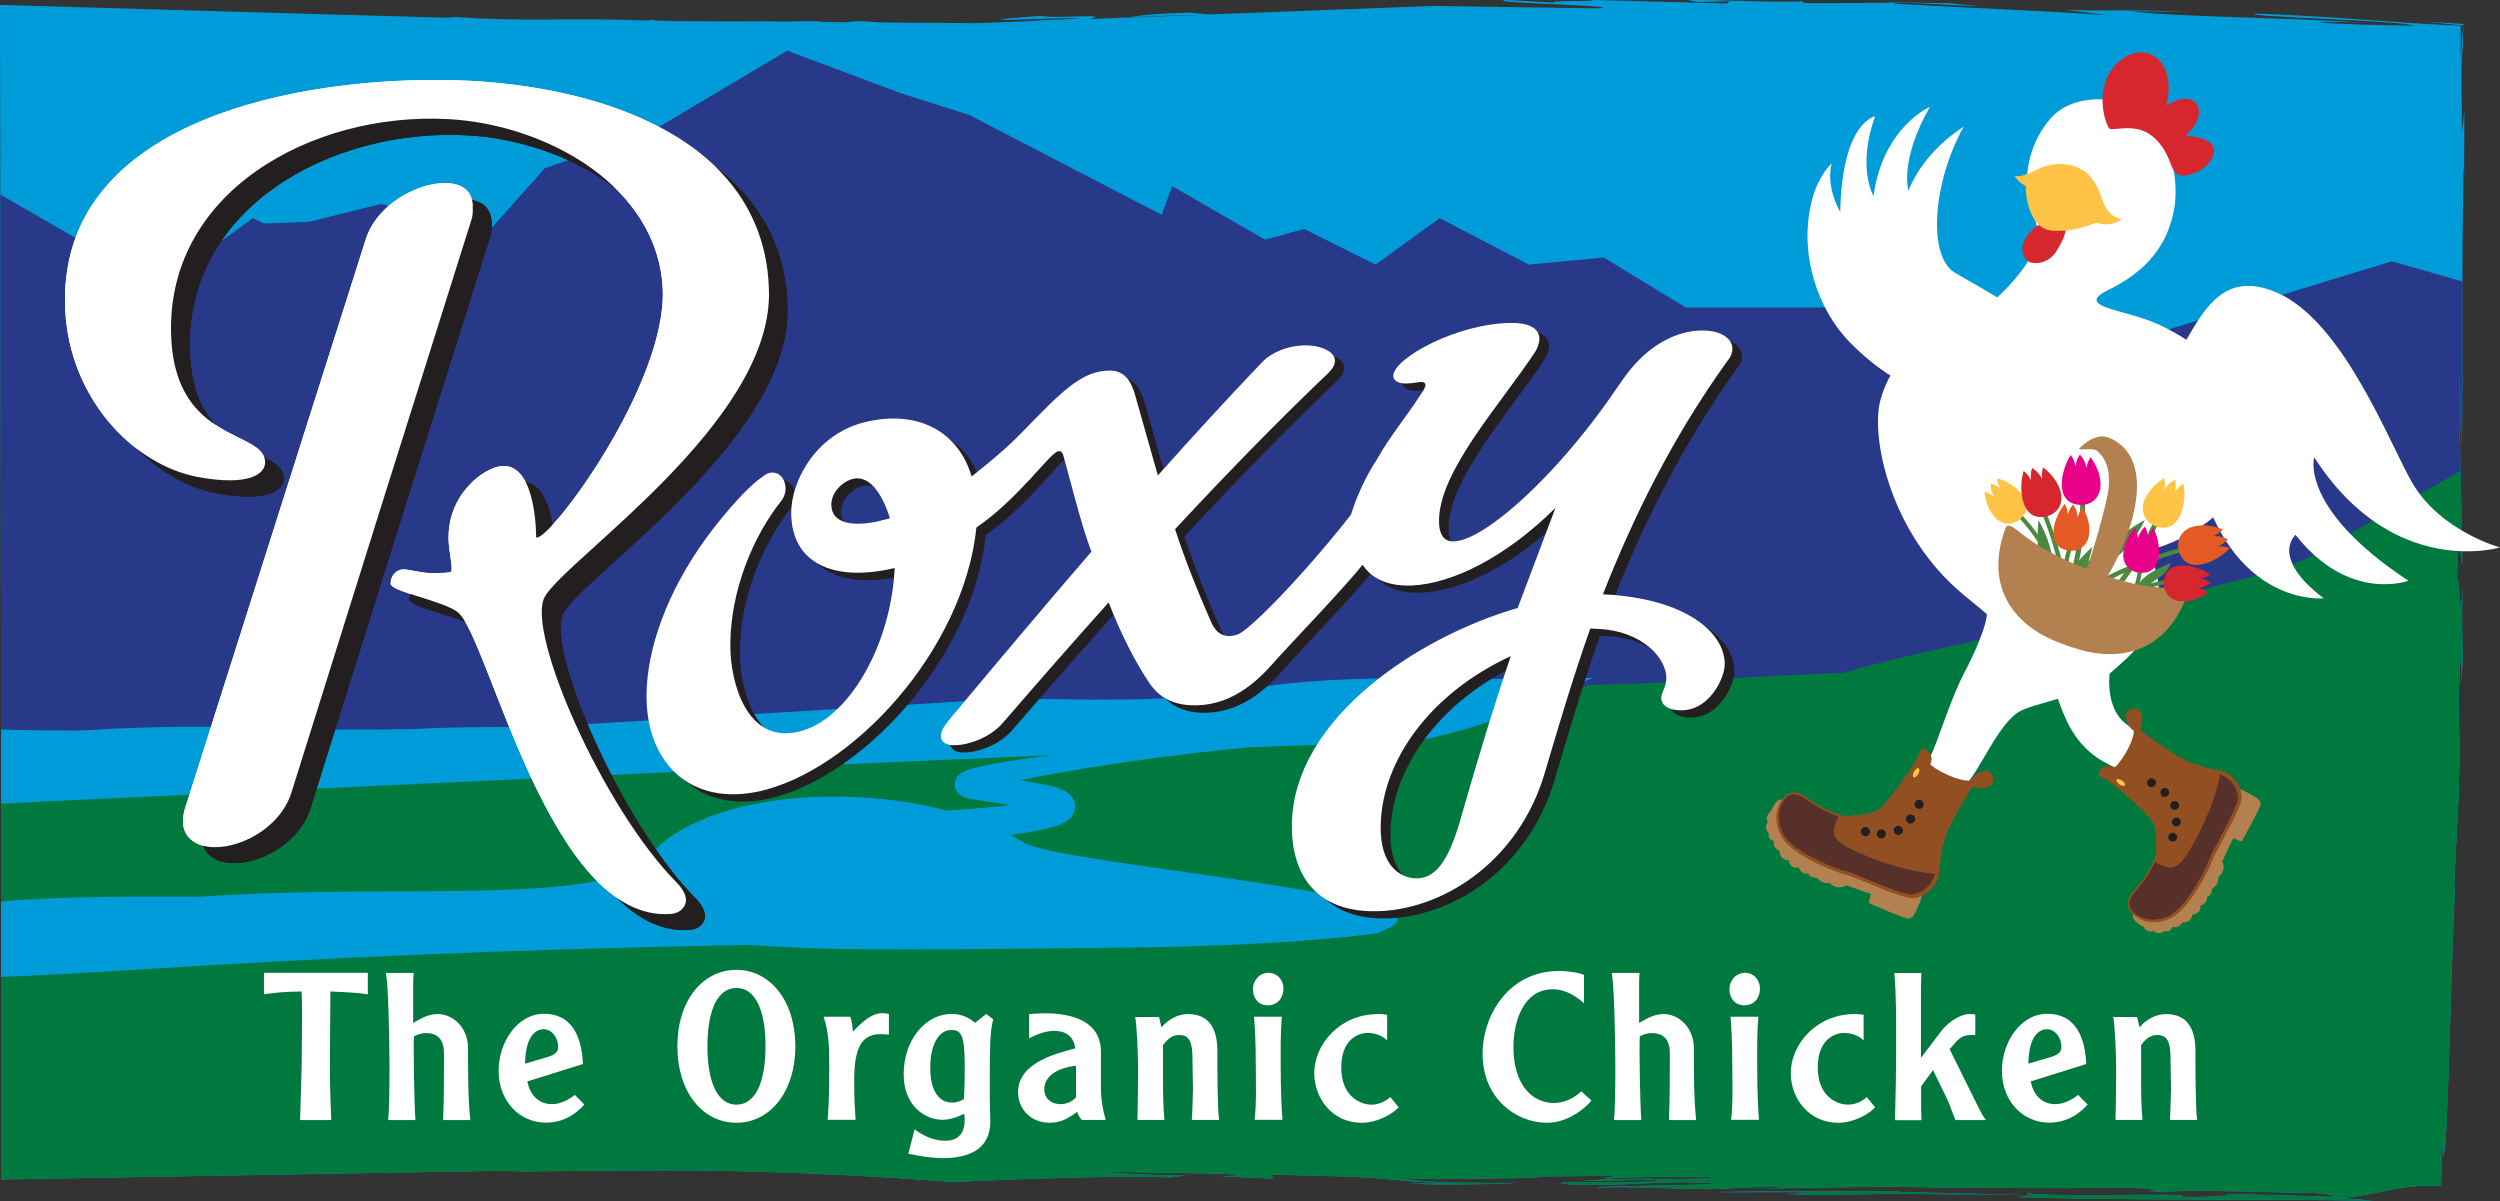 <?xml version="1.0" encoding="UTF-8"?>
<svg id="Layer_2" data-name="Layer 2" xmlns="http://www.w3.org/2000/svg" xmlns:xlink="http://www.w3.org/1999/xlink" viewBox="0 0 194.54 93.47">
  <rect x="0" y="0" width="194.54" height="93.47" fill="#333333" stroke="none"/>
  <defs>
    <clipPath id="clippath">
      <path d="M27.23,1.16h.21c.21,0,.41.02.59.03l6.74.19c.29-.02.53-.03.67-.05,4.91.32,7.87.13,12.05.19h.07c.86.02,1.76.03,2.74.08.26-.02.35-.04.34-.05h.41s-.34.03-.34.03c.5.02,1.05.04,1.64.06l4.88.03c1.33-.02,2.72-.02,4.21,0h-.02c-.58,0-1.17.01-1.78.02h1.59s.18-.02.18-.02c1.27-.02,2.41-.03,3.32-.06-.72.03-1.23.06-1.35.1l2.43.02,1.01-.09,1.82.11,7.36.05,5.19-.19c-.51.01-1.05.03-1.63.04l4.43-.21c-1.39-.12-5.42.2-6.15.07.19-.08,2.46-.21,3.19-.28.97.26,5.68-.22,3.73.25l1.3-.05c.59-.03,1.16-.05,1.75-.08-.1,0-.22.02-.35.03l6.47-.24c-2.69.06-4.48.13-6.12.21,1.12-.11.51-.22,4.7-.37l1.68.14,17.38-.66,9.96.15c-.19,0-.21,0,.1,0h.01l2.48.04c.34,0,.59-.03.64-.07-.41-.19-9.36-.38-7.58-.59l3.9.22c-1.36-.19,3.75-.07,2.72-.22l10.58.28.21-.17-2.49.05c-3.08-.43,5.11.11,8.17-.05l.08.14c4.58,0,5.52-.01,6.26-.03.18,0,.36,0,.57-.02.22,0,.49,0,.85,0,.7.01,1.79.03,3.68.06l2.31.24c.34.06-6.78-.43-6.67-.22,4.85.32,11.51.54,16.69.92l-4.01-.52c1.7.28,5,.01,10.11.25l-4.39-.05c3.68.46,12.42.49,18.25.9-1.59-.06-3.18-.12-3.45-.03,1.33.15,5.11.23,7.31.26-.84-.4-13.78-.71-12.33-.94,5.87.19,10.94.72,14.86.89l1.09.04v1.11c0,.54,0,1.06,0,1.56l.11-1.55.08-1.13-1.29-.13-1.77-.18,1.78.11,1.3.08-.03,1.26-.03,1.46v-.96c-.18,1.39-.01,4.19-.07,6.79l.21-1.73-.02,4.83-.05-.62c-.12,7.79-.12,14.53-.02,21.54l-.07-4.13c-.04.34-.07,2.6-.05,4.51-.12-.57-.07-5.75-.18-5.35,0,6.74.15,7.61.23,14.32-.09.69-.31-4.33-.41,1.2.18-.42.24,4.36.44.71-.08,2.36-.05,3.26-.02,4.04.01.39.02.75.01,1.25,0,.13-.01.26-.01.4,0,.09,0,.18,0,.27,0,.08-.01.16-.02.24-.03.34-.06.73-.1,1.21.02-.47.04-1.11.04-1.88-.06-.6-.07-.16-.12.73-.04.81-.09,1.94-.12,2.6.06,2.18.13,3.4.04,6.93l-.37,7.46c.02.31.07-.04.07-.04-.32,7.13-.45,14.79-.73,20-.11.7-.28,2.68-.14-1.19-.1,1.04-.15,2.2-.19,3.41l-.03,1.16h-1.16c-2.27-.03-4.71.9-6.78.93l2.65.22c-8.94-.15-19.61,0-27.69-.28l1.5-.13c-3.85-.09-7.65-.1-11.02-.12-3.32.04-6.29.09-8.38.04,5.6-.28-3.91-.12-5.54-.18,2.83-.07,6.44-.07,9.32-.06,1.44,0,2.71.01,3.61.02.44,0,.79,0,1.04,0,.11,0,.19,0,.26,0l-.19.02,10.27.26-.11-.21c.58.47,13.9-.05,11.9.34,2.88.05,4.06-.12,3.67-.23l8.03.22c.92-.08-.8-.31-1.75-.3-3.18-.03-8.37-.27-11.43-.08-2.62-.16,2.42-.21-3.34-.32-4.86.07-10.2.02-15.18-.04-.62,0-1.23-.01-1.85-.02-.3,0-.6,0-.9,0-.3,0-.6,0-.89,0-1.19.01-2.34.02-3.44.03-2.21.03-4.23.07-5.95.13,1.55-.08,3.15-.1,1.17-.19l-4.69.2c-3.88-.02-5.9-.25-8.71-.1-1.01-.12,6.94-.19,9.43-.3-3.76-.43-8.12.32-12.16-.01-1.75-.27,10.23-.01,6.86-.33l-5.39.11c3.63-.37,8.99.04,10.37-.32-1.98-.09-7.65.05-8.26.11-1.03-.04.46-.12.97-.2l-7.33.06.91.1c-1.12.02-3.1.05-5.11.07-1.02.01-2.04.02-2.97.03-.93-.03-1.77-.06-2.41-.08-.09.11,1.46.28,3.38.34,1.9.04,4.15.05,5.42.03-1.08.08-2.65.11-4.24.12-.8,0-1.58.02-2.35,0-.74-.03-1.42-.04-1.97-.06,0,0,1.02,0,2.04,0,1.03-.03,2.05-.05,2.05-.05-.76,0-1.39,0-1.96-.02-.55-.03-1.02-.06-1.44-.08-.83-.05-1.44-.11-2.08-.18-1.28-.12-2.67-.23-6.15-.29-5.76-.2-1.48.17-3.34.22-6.43-.3-2.23-.07-2.05-.31-5.1-.17-6.32-.09-13.02-.3,3.86.19,4.89.34,8.68.38l-1.17.15c-5.16-.23-16.98.36-16.98.36-.64-.06-12.12-1.01-24.26-.9-3.04.02-6.04.04-8.81.07-.86-.01-1.7-.02-2.52-.04L.08,91.78v-41.28L0,.38l27.23.79Z" style="fill: #009cd9; stroke-width: 0px;"/>
    </clipPath>
  </defs>
  <g id="type_lock_ups" data-name="type lock ups">
    <g>
      <g>
        <g>
          <path d="M27.23,1.16h.21c.21,0,.41.02.59.03l6.74.19c.29-.02.53-.03.67-.05,4.91.32,7.87.13,12.05.19h.07c.86.02,1.76.03,2.74.08.26-.02.35-.04.34-.05h.41s-.34.03-.34.03c.5.02,1.05.04,1.64.06l4.88.03c1.33-.02,2.72-.02,4.21,0h-.02c-.58,0-1.17.01-1.78.02h1.59s.18-.02.18-.02c1.27-.02,2.41-.03,3.32-.06-.72.03-1.23.06-1.35.1l2.43.02,1.01-.09,1.82.11,7.36.05,5.19-.19c-.51.01-1.05.03-1.63.04l4.43-.21c-1.39-.12-5.42.2-6.15.07.19-.08,2.46-.21,3.19-.28.97.26,5.68-.22,3.73.25l1.3-.05c.59-.03,1.16-.05,1.75-.08-.1,0-.22.02-.35.03l6.47-.24c-2.69.06-4.48.13-6.12.21,1.12-.11.51-.22,4.7-.37l1.68.14,17.38-.66,9.96.15c-.19,0-.21,0,.1,0h.01l2.48.04c.34,0,.59-.03.64-.07-.41-.19-9.36-.38-7.58-.59l3.9.22c-1.36-.19,3.75-.07,2.72-.22l10.58.28.21-.17-2.49.05c-3.08-.43,5.11.11,8.17-.05l.08.14c4.58,0,5.52-.01,6.26-.03.18,0,.36,0,.57-.02.22,0,.49,0,.85,0,.7.01,1.79.03,3.68.06l2.31.24c.34.06-6.78-.43-6.67-.22,4.85.32,11.51.54,16.69.92l-4.01-.52c1.7.28,5,.01,10.11.25l-4.39-.05c3.68.46,12.42.49,18.25.9-1.59-.06-3.18-.12-3.45-.03,1.33.15,5.11.23,7.31.26-.84-.4-13.78-.71-12.33-.94,5.87.19,10.94.72,14.86.89l1.09.04v1.11c0,.54,0,1.06,0,1.56l.11-1.55.08-1.13-1.29-.13-1.77-.18,1.78.11,1.3.08-.03,1.26-.03,1.46v-.96c-.18,1.39-.01,4.19-.07,6.79l.21-1.73-.02,4.83-.05-.62c-.12,7.79-.12,14.53-.02,21.54l-.07-4.13c-.04.34-.07,2.6-.05,4.51-.12-.57-.07-5.75-.18-5.35,0,6.74.15,7.61.23,14.32-.09.69-.31-4.33-.41,1.2.18-.42.24,4.36.44.71-.08,2.36-.05,3.26-.02,4.04.01.39.02.75.01,1.25,0,.13-.01.26-.01.4,0,.09,0,.18,0,.27,0,.08-.01.16-.02.24-.03.34-.06.73-.1,1.21.02-.47.04-1.11.04-1.88-.06-.6-.07-.16-.12.73-.04.81-.09,1.94-.12,2.6.06,2.18.13,3.4.04,6.93l-.37,7.46c.02.31.07-.04.07-.04-.32,7.13-.45,14.79-.73,20-.11.7-.28,2.68-.14-1.19-.1,1.04-.15,2.2-.19,3.41l-.03,1.16h-1.16c-2.27-.03-4.71.9-6.78.93l2.65.22c-8.94-.15-19.61,0-27.69-.28l1.5-.13c-3.85-.09-7.65-.1-11.02-.12-3.32.04-6.29.09-8.38.04,5.6-.28-3.91-.12-5.54-.18,2.83-.07,6.44-.07,9.32-.06,1.44,0,2.71.01,3.61.02.44,0,.79,0,1.04,0,.11,0,.19,0,.26,0l-.19.02,10.27.26-.11-.21c.58.47,13.9-.05,11.9.34,2.88.05,4.06-.12,3.67-.23l8.03.22c.92-.08-.8-.31-1.75-.3-3.18-.03-8.37-.27-11.43-.08-2.62-.16,2.42-.21-3.34-.32-4.86.07-10.2.02-15.18-.04-.62,0-1.23-.01-1.85-.02-.3,0-.6,0-.9,0-.3,0-.6,0-.89,0-1.19.01-2.34.02-3.44.03-2.21.03-4.23.07-5.95.13,1.55-.08,3.15-.1,1.17-.19l-4.69.2c-3.88-.02-5.9-.25-8.71-.1-1.01-.12,6.94-.19,9.43-.3-3.76-.43-8.12.32-12.16-.01-1.75-.27,10.23-.01,6.86-.33l-5.39.11c3.63-.37,8.99.04,10.37-.32-1.98-.09-7.65.05-8.26.11-1.03-.04.46-.12.97-.2l-7.33.06.91.1c-1.12.02-3.1.05-5.11.07-1.02.01-2.04.02-2.97.03-.93-.03-1.77-.06-2.41-.08-.09.11,1.46.28,3.38.34,1.9.04,4.15.05,5.42.03-1.08.08-2.65.11-4.24.12-.8,0-1.58.02-2.35,0-.74-.03-1.42-.04-1.97-.06,0,0,1.02,0,2.04,0,1.03-.03,2.05-.05,2.05-.05-.76,0-1.39,0-1.96-.02-.55-.03-1.02-.06-1.44-.08-.83-.05-1.44-.11-2.08-.18-1.28-.12-2.67-.23-6.15-.29-5.76-.2-1.48.17-3.34.22-6.43-.3-2.23-.07-2.05-.31-5.1-.17-6.32-.09-13.02-.3,3.86.19,4.89.34,8.68.38l-1.17.15c-5.16-.23-16.98.36-16.98.36-.64-.06-12.12-1.01-24.26-.9-3.04.02-6.04.04-8.81.07-.86-.01-1.7-.02-2.52-.04L.08,91.78v-41.28L0,.38l27.23.79Z" style="fill: #009cd9;"/>
          <g style="clip-path: url(#clippath);">
            <path d="M24.08,17.26l5.55-1.39,8.32,2.22,4.44-4.99,8.6-3.05,10.27-6.11,8.88,3.33,5.27,1.67,14.98,7.77.83-2.22,7.22,4.16,3.05-.83,5.55,2.77,4.99-3.61,6.94,3.61,5.83-.55,6.38,3.89h13.6l3.61,2.78,17.76-.28,19.98-6.1,29.33,8.42,4.31,1.83-13.84,19.19s-30.61.85-37.98,2.4c-7.28,1.53-12.62.35-19.55.63-6.94.28-27.75.83-27.75.83,0,0-16.09.56-20.25.83-4.16.28-27.47,1.67-31.91,1.94-4.44.28-19.15.56-25.25.28-6.1-.28-14.15,0-19.15.83h-4.04V17.41l4.04-.15Z" style="fill: #273988; stroke-width: 0px;"/>
            <path d="M-68.26,17.26l5.55-1.39,8.32,2.22,4.44-4.99,8.6-3.05,10.27-6.11,8.88,3.33,5.27,1.67L-1.95,16.7l.83-2.22,7.22,4.16,3.05-.83,5.55,2.77,4.99-3.61,6.94,3.61,5.82-.55,6.38,3.89h13.6l3.61,2.78,17.76-.28,19.98-6.1,29.33,8.42,4.31,1.83-13.84,19.19s-30.61.85-37.98,2.4c-7.28,1.53-12.62.35-19.55.63-6.94.28-19.99,2.43-27.48,3.82-7.49,1.39-16.08-.08-20.24.19-4.16.28-27.74-.68-32.19-.4-4.44.28-19.15.56-25.25.28-6.1-.28-14.15,0-19.14.83h-4.04V17.41l4.04-.15Z" style="fill: #273988; stroke-width: 0px;"/>
            <path d="M-7.69,80.34v.13s.01-.15.01-.15c0,0,0,.01-.01.02l-.09-7.42-1.65-10.21s110.23-5.02,117.05-4.88c3.65.08,8.39-1.59,16.04-4.53,6.01-.1,12.18-.7,19.83-.94,6.13-2.02,32.92-6.85,36.84-9.32,2.44-1.54,12.44-7.12,12.44-7.12l9.4-.41-.85,63.08H-8.66l.88-16.49c-.18-.15-.47-.59.08-1.74Z" style="fill: #00793f; stroke-width: 0px;"/>
            <path d="M-6.34,71.68c2.65-1.83,11.77-1.96,21.97-1.9,12.68-.94,26.94.36,32.74-1.76h.02c.1-.05.2-.09.3-.13.79-.34,1.4-.73,1.78-1.18,0-.01.02-.02.02-.03,0,0,.01-.02.01-.02.15-.19.31-.36.48-.53h0c.53-.55,1.13-1.02,1.8-1.4,4.92-3.02,13.86-3.51,20.9-1.65,1.28-.09,2.57-.19,3.84-.31.35-.04.71-.07,1.07-.12-.66-.11-1.33-.22-2-.32l-.94-.14c-.19-.04-.35-.05-.69-.19-.1-.05-.19-.07-.4-.28-.1-.11-.23-.31-.26-.58-.03-.28.07-.49.14-.62.16-.24.26-.29.34-.35.08-.05.14-.09.2-.12.23-.11.4-.16.57-.21.17-.05.33-.1.49-.13.32-.08.63-.15.94-.21,1.68-.32,3.33-.54,4.96-.74-32.91,1.41-85.31,3.94-85.31,3.94v-5.21H.68c5-.83,13.04-1.11,19.15-.83,6.1.28,20.81,0,25.25-.28,4.44-.27,27.74-1.66,31.91-1.94,3.11-.21,8.71.21,14.47-.15.6-.06,1.3-.12,2.1-.17,1.24-.12,2.47-.29,3.68-.51,7.49-1.39,18.53-.56,25.48-.83.42-.02.85-.03,1.26-.03-7.64,2.94-12.69,5.16-16.34,5.08-1.12-.02-4.86.09-10.33.31-4.13.39-8.45.93-12.88,1.65-1.68.28-3.39.58-5.09.94.42.06.84.12,1.27.2.32.06.64.12.98.19.34.08.66.16,1.09.34.11.05.23.11.37.21l.12.09s.1.08.14.13c.1.12.23.26.31.56.04.13.05.3.03.46-.02.14-.07.31-.12.4-.06.12-.11.2-.17.26-.06.08-.1.11-.15.16-.19.17-.32.23-.44.3-.45.22-.78.3-1.13.4-1.04.25-2.03.41-3.02.54.34.18.67.37.98.57,2.79,1.77,34.19,4.06,28.45,6.68-.29.13-.56.26-.82.39-5.89.81-14.46,1.09-19.95,1.13-13.6.12-21.39.33-29.01-.21-40.91.75-53.03,2.86-67.01,2.62-12.95-.22.89-3.45,2.39-4.48Z" style="fill: #009cd9; stroke-width: 0px;"/>
          </g>
        </g>
        <g id="ruby_y" data-name="ruby y">
          <g>
            <path d="M43.83,47.71c1.69-2.97,17.58-13.54,17.46-23.65-.16-12.09-13.36-16.19-24.18-16.54-12.08-.39-31.37,2.99-30.57,17.94.36,6.85,5.31,12.02,10.38,12.94,3.92.71,5.21-.24,5.17-1.2-.1-2.47-6.87-1.45-7.3-9.53-.61-11.36,10.88-17.73,21.6-17.14,7.6.42,16.27,5.24,16.65,13.19.35,7.47-8.9,19.78-9.85,19.36,0,0,.06-5.66-2.59-5.57-1.42.05-4.37,2.21-4.22,5.82.03.83.35,2.18.19,2.41-.07.1-.94.1-1.41.1-.95,0-1.72-.28-2.29-.29-.57-.01-1.02.54-1,1.1.03.65,4.02,1.32,5.21,2.22,2.41,1.83,7.1,24.19,16.59,23.49.76-.05,1.21-.58,1.19-1.12-.02-.45-.34-.94-.72-1.32-5.76-5.81-11.78-19.58-10.28-22.24" style="fill: #231f20; stroke-width: 0px;"/>
            <path d="M43.83,47.71c1.69-2.97,17.58-13.54,17.46-23.65-.16-12.09-13.36-16.19-24.18-16.54-12.08-.39-31.37,2.99-30.57,17.94.36,6.85,5.31,12.02,10.38,12.94,3.92.71,5.21-.24,5.17-1.2-.1-2.47-6.87-1.45-7.3-9.53-.61-11.36,10.88-17.73,21.6-17.14,7.6.42,16.27,5.24,16.65,13.19.35,7.47-8.9,19.78-9.85,19.36,0,0,.06-5.66-2.59-5.57-1.42.05-4.37,2.21-4.22,5.82.03.83.35,2.18.19,2.41-.07.1-.94.1-1.41.1-.95,0-1.72-.28-2.29-.29-.57-.01-1.02.54-1,1.1.03.65,4.02,1.32,5.21,2.22,2.41,1.83,7.1,24.19,16.59,23.49.76-.05,1.21-.58,1.19-1.12-.02-.45-.34-.94-.72-1.32-5.76-5.81-11.78-19.58-10.28-22.24Z" style="fill: none; stroke-width: 0px;"/>
            <path d="M38.26,17.31c-.05-1.2-.83-1.76-2.07-1.8-2.18-.08-5.43,1.64-6.27,4.37-4.67,14.68-9.32,29.36-13.98,44.04-.17.46-.25.92-.23,1.3.05,1.16.93,1.78,1.97,1.91,2.19.3,5.54-1.32,6.47-4.19,4.64-14.82,9.29-29.64,13.97-44.45.17-.46.16-.83.15-1.19" style="fill: #231f20; stroke-width: 0px;"/>
            <path d="M38.26,17.31c-.05-1.2-.83-1.76-2.07-1.8-2.18-.08-5.43,1.64-6.27,4.37-4.67,14.68-9.32,29.36-13.98,44.04-.17.46-.25.92-.23,1.3.05,1.16.93,1.78,1.97,1.91,2.19.3,5.54-1.32,6.47-4.19,4.64-14.82,9.29-29.64,13.97-44.45.17-.46.16-.83.15-1.19Z" style="fill: none; stroke-width: 0px;"/>
            <path d="M42.38,46.45c1.69-2.97,17.58-13.54,17.46-23.66-.16-12.09-13.36-16.18-24.18-16.54-12.09-.38-31.37,2.99-30.58,17.94.37,6.85,5.32,12.02,10.38,12.94,3.92.71,5.2-.24,5.17-1.19-.1-2.47-6.87-1.46-7.3-9.54-.61-11.36,10.88-17.72,21.59-17.13,7.6.42,16.27,5.23,16.65,13.19.35,7.47-8.9,19.78-9.85,19.36,0,0,.06-5.65-2.59-5.56-1.42.05-4.37,2.21-4.22,5.82.03.83.36,2.19.19,2.41-.08.1-.94.1-1.42.11-.94,0-1.71-.28-2.28-.29-.57-.01-1.02.54-1,1.1.03.65,4.02,1.31,5.21,2.22,2.41,1.83,7.09,24.19,16.58,23.49.77-.06,1.21-.58,1.19-1.12-.02-.45-.34-.93-.71-1.31-5.77-5.81-11.78-19.58-10.28-22.24Z" style="fill: none; stroke-width: 0px;"/>
            <path d="M42.38,46.45c1.69-2.97,17.58-13.54,17.46-23.66-.16-12.09-13.36-16.18-24.18-16.54-12.09-.38-31.37,2.99-30.58,17.94.37,6.85,5.32,12.02,10.38,12.94,3.92.71,5.2-.24,5.17-1.19-.1-2.47-6.87-1.46-7.3-9.54-.61-11.36,10.88-17.72,21.59-17.13,7.6.42,16.27,5.23,16.65,13.19.35,7.47-8.9,19.78-9.85,19.36,0,0,.06-5.65-2.59-5.56-1.42.05-4.37,2.21-4.22,5.82.03.83.36,2.19.19,2.41-.08.1-.94.1-1.42.11-.94,0-1.71-.28-2.28-.29-.57-.01-1.02.54-1,1.1.03.65,4.02,1.31,5.21,2.22,2.41,1.83,7.09,24.19,16.58,23.49.77-.06,1.21-.58,1.19-1.12-.02-.45-.34-.93-.71-1.31-5.77-5.81-11.78-19.58-10.28-22.24" style="fill: #fff; stroke-width: 0px;"/>
            <path d="M36.8,16.05c-.05-1.2-.83-1.76-2.06-1.8-2.19-.07-5.43,1.64-6.28,4.38-4.67,14.68-9.33,29.36-13.99,44.05-.17.45-.24.92-.23,1.3.04,1.16.92,1.77,1.97,1.91,2.19.3,5.54-1.33,6.46-4.19,4.64-14.82,9.29-29.64,13.97-44.45.17-.46.16-.82.14-1.19Z" style="fill: none; stroke-width: 0px;"/>
            <path d="M36.8,16.05c-.05-1.2-.83-1.76-2.06-1.8-2.19-.07-5.43,1.64-6.28,4.38-4.67,14.68-9.33,29.36-13.99,44.05-.17.45-.24.92-.23,1.3.04,1.16.92,1.77,1.97,1.91,2.19.3,5.54-1.33,6.46-4.19,4.64-14.82,9.29-29.64,13.97-44.45.17-.46.16-.82.14-1.19" style="fill: #fff; stroke-width: 0px;"/>
          </g>
          <path d="M106.29,43.19c.38,2.07,2.06,3.04,4.38,2.93,3.07-.16,7.19-2.13,11.13-6.04-.98,2.6-1.96,5.19-2.94,7.8-7.68,2.22-17.39,8.54-17.57,16.73-.09,3.7,1.64,7.15,7.04,6.84,5.03-.3,10.63-4.02,12.62-10.69,1.09-3.68,2.19-7.43,3.55-11.29.22,0,.43.02.64.03,3.37.16,5.31,2.25,5.27,3.87-.01.61-.39,1.12-.4,1.45-.02.61.52.93,1.25,1,2.43.25,3.66-2.43,3.7-3.52.06-2.49-3.01-5.16-9.39-5.48-.03,0-.06,0-.09,0,2.33-5.9,5.31-12.05,9.7-18.18.28-.31.37-.64.38-.91.01-.75-.78-1.31-1.86-1.42-1.81-.17-3.83.63-5.51,2.37-.74.77-1.31,1.62-2.07,2.74-4.35,6.22-9.81,11.19-12.23,11.28-.74.02-1.19-.49-1.16-1.71.09-3.85,4.75-8.91,7.51-13.08.19-.34.29-.67.3-.94.02-.88-.89-1.29-2.18-1.27-4.24.03-9.15,2.75-9.19,4.1-.01.47.54.64,1.1.61.56-.03.84-.11,1.03-.12.18-.01.36.05.36.25,0,.2-.2.48-.48.9-.92,1.44-2.38,3.21-3.31,4.91-1.39,2.11-2,4.27-2,4.27-1.17,1.49-2.45,3.01-3.68,4.39-2.35,2.62-4.48,4.7-5.16,4.94-1.35.46-1.86-.56-2.08-1.06-.98-2.21-2.06-4.92-2.78-7.15,3.97-4.27,7.93-8.34,11.9-12.12.36-.37.54-.64.54-.99,0-.71-1.16-1.24-2.5-1.18-1.16.05-2.41.5-3.22,1.37-2.68,2.81-5.37,5.74-8.05,8.75-.6-2.11-1.19-4.22-1.79-6.33-.54-1.79-1.43-1.99-2.77-1.74-2.05.38-4.02,2.75-6.44,5.15-1.16,1.15-2.41,2.14-3.49,3.01-1.07-3.61-4.29-5.18-8.23-4.25-3.85.9-5.81,4.56-5.81,7.07,0,3.94,3.31,5.42,8.05,4.3-.27,5.96-3.58,11.85-7.51,12.75-4.02.91-5.28-3.86-5.28-6.72,0-4.29,1.79-8.51,3.94-11.22.27-.33.36-.71.36-.97,0-.8-.54-1.4-1.25-1.24-.27.06-.54.3-.9.55-1.25.99-3.04,3.15-4.02,4.5-3.04,4.18-4.65,8.64-4.65,12.31,0,5.27,3.49,8.56,8.76,7.41,7.24-1.6,15.92-10.95,16.9-20.53,3.31-2.27,5.72-5.81,6.35-5.93.27-.05.36.11.45.45.45,1.61,1.43,5.53,2.15,7.36-3.7,4.28-7.39,8.68-11.09,13.11-.45.55-.63.95-.63,1.22,0,.72.9.86,1.97.62.98-.23,2.15-.75,2.95-1.74,2.71-3.13,5.43-6.23,8.14-9.26.98,2.5,2.06,4.64,3.22,6.34.36.51,1.38,1.92,4.17,1.64,2.93-.3,4.83-2.58,5.76-3.63.86-.97,5.1-5.39,6.68-7.35M69.29,41.08c-2.24.53-3.85.18-3.85-1.25,0-.98.89-1.82,1.7-2.01,1.34-.31,2.33,1.33,2.86,3.08-.27.06-.45.11-.72.17ZM114.53,63.9c-.91,3.31-1.87,4.94-3.45,5.01-1.2.05-2.96-.85-2.88-4.14.11-5.07,3.88-10.27,10.12-13.15-1.58,4.72-2.89,9.1-3.79,12.28Z" style="fill: #231f20; stroke-width: 0px;"/>
          <path d="M105.53,42.63c.39,2.07,2.07,3.04,4.38,2.93,3.07-.16,7.19-2.13,11.13-6.04-.98,2.6-1.96,5.19-2.94,7.79-7.68,2.22-17.39,8.54-17.57,16.74-.09,3.7,1.64,7.15,7.04,6.84,5.04-.3,10.63-4.02,12.62-10.69,1.09-3.68,2.19-7.42,3.56-11.29.21,0,.43.02.64.03,3.37.16,5.31,2.25,5.28,3.87-.01.61-.39,1.12-.4,1.45-.01.61.51.93,1.24,1,2.43.24,3.67-2.43,3.7-3.52.06-2.49-3.01-5.17-9.39-5.49-.03,0-.06,0-.09,0,2.33-5.9,5.3-12.05,9.7-18.18.28-.31.37-.64.38-.91.02-.75-.78-1.32-1.86-1.42-1.81-.17-3.83.63-5.51,2.37-.74.77-1.31,1.62-2.07,2.74-4.34,6.22-9.81,11.19-12.23,11.28-.74.03-1.19-.49-1.16-1.71.09-3.85,4.75-8.91,7.51-13.08.19-.34.29-.67.3-.94.02-.88-.89-1.29-2.18-1.27-4.24.03-9.15,2.75-9.19,4.1-.01.47.54.64,1.11.61.55-.03.84-.11,1.03-.12.18-.01.37.05.36.25,0,.2-.2.48-.48.9-.92,1.44-2.38,3.21-3.31,4.91-1.39,2.11-2,4.27-2,4.27-1.17,1.49-2.45,3.01-3.68,4.39-2.35,2.63-4.48,4.7-5.16,4.94-1.35.46-1.87-.56-2.08-1.06-.98-2.21-2.06-4.92-2.77-7.14,3.97-4.27,7.93-8.35,11.9-12.13.36-.36.54-.64.54-.99,0-.72-1.16-1.24-2.51-1.18-1.16.05-2.41.5-3.22,1.37-2.68,2.81-5.37,5.74-8.05,8.75-.6-2.11-1.19-4.22-1.79-6.33-.54-1.79-1.43-1.99-2.77-1.75-2.06.38-4.02,2.75-6.44,5.15-1.16,1.15-2.41,2.14-3.49,3.01-1.07-3.61-4.29-5.18-8.23-4.25-3.85.9-5.81,4.56-5.81,7.07,0,3.94,3.31,5.43,8.05,4.3-.27,5.96-3.58,11.85-7.51,12.75-4.03.91-5.28-3.87-5.28-6.72,0-4.29,1.79-8.51,3.94-11.22.27-.33.36-.71.36-.97,0-.81-.54-1.4-1.25-1.24-.27.06-.54.3-.89.55-1.25.99-3.04,3.15-4.03,4.51-3.04,4.18-4.65,8.64-4.65,12.31,0,5.27,3.49,8.56,8.76,7.41,7.25-1.6,15.92-10.96,16.91-20.53,3.31-2.27,5.72-5.81,6.35-5.93.27-.05.36.11.45.45.45,1.61,1.43,5.53,2.15,7.36-3.7,4.28-7.39,8.68-11.09,13.11-.45.55-.63.95-.63,1.22,0,.72.89.87,1.97.62.98-.23,2.15-.75,2.95-1.74,2.71-3.13,5.42-6.23,8.14-9.26.98,2.5,2.06,4.64,3.22,6.34.36.5,1.38,1.92,4.17,1.63,2.93-.3,4.83-2.58,5.76-3.63.86-.97,5.11-5.39,6.68-7.35M68.54,40.52c-2.24.53-3.85.19-3.85-1.25,0-.99.9-1.82,1.7-2.01,1.34-.31,2.33,1.33,2.86,3.08-.27.06-.45.11-.72.17ZM113.77,63.34c-.91,3.31-1.87,4.94-3.45,5.01-1.21.05-2.96-.85-2.88-4.14.11-5.07,3.88-10.27,10.12-13.15-1.59,4.71-2.88,9.1-3.79,12.28Z" style="fill: #fff; stroke-width: 0px;"/>
        </g>
        <g>
          <path d="M28.62,77.37c-.79-.13-2.01-.18-2.91-.22,0,1.91-.04,3.8-.04,5.71,0,1.35.04,2.87.11,4.3h-2.43c.07-2.5.14-3.85.14-6.13,0-1.3.04-2.58-.02-3.88-1.38.03-1.75.06-2.93.22v-1.67h8.08v1.67Z" style="fill: #fff; stroke-width: 0px;"/>
          <path d="M32.19,75.7c-.02.26-.04.56-.04.95v2.95c.74-.43,1.25-.69,1.91-.69,1.23,0,2.36,1.09,2.36,2.65,0,1.84,0,4.06.18,5.6h-2.12c.07-1.73.07-3.46.07-5.2,0-1.06-.49-1.57-1.39-1.57-.21,0-.6.05-.95.26-.05.75.02,5.31.12,6.51h-2.13c.09-.72.11-2.5.11-4.36-.02-2.36-.09-6.12-.28-7.09h2.17Z" style="fill: #fff; stroke-width: 0px;"/>
          <path d="M41.04,84.16c.07.47.49,1.76,1.91,1.76.71,0,1.36-.38,1.78-.72l.74.75c-.3.32-1.25,1.41-3,1.41-1.99,0-3.67-1.62-3.67-4.04,0-2.21,1.45-4.43,3.53-4.43,2.4,0,2.96,2.15,3.03,3.91l-4.32,1.35ZM42.39,82.32c.79-.22,1.04-.42,1.04-.87,0-.75-.53-1.36-1.11-1.36-.63,0-1.43.53-1.46,2.68l1.53-.45Z" style="fill: #fff; stroke-width: 0px;"/>
          <path d="M61.89,81.42c0,3.54-1.96,5.95-4.59,5.95s-4.59-2.4-4.59-5.95,1.96-5.95,4.59-5.95,4.59,2.41,4.59,5.95ZM55.05,81.42c0,2.95.86,4.54,2.26,4.54s2.26-1.59,2.26-4.54-.86-4.54-2.26-4.54-2.26,1.59-2.26,4.54Z" style="fill: #fff; stroke-width: 0px;"/>
          <path d="M66.16,79.13c.16.34.19.96.21,1.14,1.04-1.09,1.66-1.43,2.31-1.43.14,0,.37.03.49.06v1.62c-.21-.03-.44-.05-.65-.05-1.52,0-2.05,1.15-2.05,3.62,0,1.75.07,2.33.11,3.05h-2.17c.02-.64.12-1.11.12-3.9,0-1.36.02-2.81-.44-4.12h2.06Z" style="fill: #fff; stroke-width: 0px;"/>
          <path d="M76.75,78.9l.55.43c-.3.79-.28,2.93-.28,6.06,0,.27.04,1.52.04,1.88,0,2.1-1.57,2.85-3.7,2.85-.9,0-1.8-.16-2.68-.34l.49-1.89c.37.26,1.25.88,2.38.88s1.52-.71,1.52-1.65c0-.16-.02-.32-.04-.45-.34.16-1.04.47-1.69.47-1.31,0-3.02-1.04-3.02-3.54,0-2.74,1.75-4.7,3.72-4.7.72,0,1.31.24,1.83.69l.88-.69ZM74.1,85.8c.32,0,.65-.11.9-.27.04-.32.07-1.27.07-2.65,0-2.5-.34-2.73-1.06-2.73-.79,0-1.62.85-1.62,2.97,0,1.68.62,2.68,1.71,2.68Z" style="fill: #fff; stroke-width: 0px;"/>
          <path d="M84.19,87.15c-.18-.18-.3-.42-.37-.63-.58.42-1.18.85-2.13.85-1.62,0-2.47-1.22-2.47-2.36,0-2.29,2.86-3.01,4.46-3.43-.12-.85-.65-1.36-1.66-1.36-.83,0-1.57.4-1.94.58v-1.89c.37-.03.86-.06,1.2-.06,2.26,0,4.39.66,4.39,3.01v2.84c0,.83.14,1.65.37,2.45h-1.85ZM83.73,82.93c-1.57.18-2.47.88-2.47,1.84,0,.75.6,1.15,1.25,1.15.51,0,.95-.21,1.22-.53v-2.47Z" style="fill: #fff; stroke-width: 0px;"/>
          <path d="M90.19,79.13l.19.82c.51-.63,1.29-1.04,2.06-1.04,1.59,0,2.29,1.06,2.29,2.87,0,1.14,0,4.6.14,5.37h-2.13c.04-.26.09-2.13.09-2.44,0-.35-.04-1.89-.04-2.41,0-1.28-.28-1.76-1.04-1.76-.62,0-.97.42-1.25.79v2.76c0,1.03.02,2.05.11,3.06h-2.1c.02-.8.05-2.58.05-3.86,0-1.44-.11-3.67-.23-4.15h1.85Z" style="fill: #fff; stroke-width: 0px;"/>
          <path d="M99.87,76.95c0,.66-.42,1.28-1.22,1.28s-1.15-.66-1.15-1.23c0-.72.51-1.3,1.22-1.3.63,0,1.15.5,1.15,1.25ZM99.75,79.13c-.12,1.33-.09,2.66-.09,3.99,0,1.67.07,3.32.14,4.02h-2.17c.16-1.44.09-2.9.09-4.35,0-1.78-.09-3.27-.14-3.67h2.17Z" style="fill: #fff; stroke-width: 0px;"/>
          <path d="M107.95,80.97c-.41-.43-1.04-.59-1.53-.59-.78,0-2.05.55-2.05,2.69,0,2.28,1.53,2.89,2.36,2.89.53,0,1.08-.24,1.46-.59l.65.8c-.48.51-1.64,1.2-2.88,1.2-2.29,0-3.69-1.91-3.69-3.86,0-2.26,2.01-4.6,4.96-4.6.37,0,.55.03.71.06v2Z" style="fill: #fff; stroke-width: 0px;"/>
          <path d="M123.26,78.07c-.55-.5-1.41-1.09-2.42-1.09-2.31,0-3.07,2.52-3.07,4.52,0,2.81,1.38,4.33,3.16,4.33.95,0,1.75-.55,2.12-.91l.79.72c-.41.51-1.75,1.73-3.46,1.73-2.4,0-5.01-1.89-5.01-5.36,0-3.06,2.08-6.45,5.91-6.45.88,0,1.55.13,1.98.3v2.2Z" style="fill: #fff; stroke-width: 0px;"/>
          <path d="M127.58,75.7c-.02.26-.03.56-.03.95v2.95c.74-.43,1.25-.69,1.9-.69,1.23,0,2.36,1.09,2.36,2.65,0,1.84,0,4.06.18,5.6h-2.12c.07-1.73.07-3.46.07-5.2,0-1.06-.49-1.57-1.39-1.57-.21,0-.6.05-.95.26-.05.75.02,5.31.12,6.51h-2.13c.09-.72.11-2.5.11-4.36-.02-2.36-.09-6.12-.28-7.09h2.17Z" style="fill: #fff; stroke-width: 0px;"/>
          <path d="M136.95,76.95c0,.66-.42,1.28-1.22,1.28s-1.15-.66-1.15-1.23c0-.72.51-1.3,1.22-1.3.63,0,1.15.5,1.15,1.25ZM136.83,79.13c-.12,1.33-.09,2.66-.09,3.99,0,1.67.07,3.32.14,4.02h-2.17c.16-1.44.09-2.9.09-4.35,0-1.78-.09-3.27-.14-3.67h2.17Z" style="fill: #fff; stroke-width: 0px;"/>
          <path d="M145.03,80.97c-.41-.43-1.04-.59-1.53-.59-.78,0-2.05.55-2.05,2.69,0,2.28,1.53,2.89,2.36,2.89.53,0,1.08-.24,1.46-.59l.65.8c-.48.51-1.64,1.2-2.88,1.2-2.29,0-3.69-1.91-3.69-3.86,0-2.26,2.01-4.6,4.96-4.6.37,0,.55.03.71.06v2Z" style="fill: #fff; stroke-width: 0px;"/>
          <path d="M149.51,75.7c-.03.63-.03,1.44-.03,2.04v4.54h.03l1.57-2.07c.71-.9,1.69-1.3,2.1-1.3.21,0,.37.02.53.03v1.6h-.35c-.37,0-.79.11-1.16.55l-.49.55,1.92,3.88c.42.85.6,1.22.9,1.64h-2.36c-.28-.64-.46-1.27-.71-1.76l-1.04-2.13-.93,1.27v1.17c0,.27,0,.87.03,1.46h-2.06c.05-1.73.09-3.86.09-5.77s.02-3.78-.14-5.68h2.12Z" style="fill: #fff; stroke-width: 0px;"/>
          <path d="M158.03,84.16c.07.47.49,1.76,1.9,1.76.71,0,1.36-.38,1.78-.72l.74.75c-.3.32-1.25,1.41-3,1.41-1.99,0-3.67-1.62-3.67-4.04,0-2.21,1.45-4.43,3.53-4.43,2.4,0,2.96,2.15,3.03,3.91l-4.32,1.35ZM159.37,82.32c.79-.22,1.04-.42,1.04-.87,0-.75-.53-1.36-1.11-1.36-.63,0-1.43.53-1.46,2.68l1.53-.45Z" style="fill: #fff; stroke-width: 0px;"/>
          <path d="M166.3,79.13l.19.82c.51-.63,1.29-1.04,2.06-1.04,1.59,0,2.29,1.06,2.29,2.87,0,1.14,0,4.6.14,5.37h-2.13c.03-.26.09-2.13.09-2.44,0-.35-.04-1.89-.04-2.41,0-1.28-.28-1.76-1.04-1.76-.62,0-.97.42-1.25.79v2.76c0,1.03.02,2.05.11,3.06h-2.1c.02-.8.05-2.58.05-3.86,0-1.44-.11-3.67-.23-4.15h1.85Z" style="fill: #fff; stroke-width: 0px;"/>
        </g>
        <g>
          <path d="M165.79,28.13c4.8,4.15,4.03-8.76,11.56-5.28,5.08,2.34,8.63,11.75,10.38,14.75,2.2,3.75,6.81,5,6.81,5,0,0-8.33,2.52-14.46-7.02,0,0-1.18,3.99,7.33,9.61,0,0-4.61,1.74-8.78-3.57,0,0-2.04,1.72,2.19,4.94,0,0-7.29.75-9.85-10.03" style="fill: #fff; stroke-width: 0px;"/>
          <path d="M152.12,21.22c-2.16-1.31-1.7-7.09.68-11.35,0,0-3.01,1.76-4.29,4.96,0,0-.73-2.29,1.66-6.51,0,0-3.66,1.58-4.38,6.94,0,0-1.31-2.19.12-6.21,0,0-2.58.44-2.71,7.44,0,0-1.14-1.85-.67-3.78,0,0-.95.85-1.48,2.67-1.17,4.25.38,8.69,2.89,11.25,5.91,6.05,11.85,4.85,15.51,4.06,7.51-1.61-4.73-7.89-7.33-9.47Z" style="fill: #fff; stroke-width: 0px;"/>
          <path d="M167.12,42.87c3.08,5.66-2.94,9.42-2.94,9.42,0,0-.52,3.21,1.75,4.36,2.9,1.48,1.9,2.83.94,3.33-.72.37-2.12-.13-2.93-.57-4.34-2.29-3.38-6.97-5.94-8.78-1.46-1.03-1.62-1.42-5.17-4.32-5.7-4.67-7.3-12.25-6.5-15.19.8-2.94,2.9-4.83,6.46-6.27,3.19-1.29,5.68-5.21,5.76-6,.13-1.39-.5-2.73-.5-2.73-.94-2.89.35-5.8,1.81-7.2,1.29-1.24,4.03-1.68,6.1-.51,3.29,1.87,3.54,5.93,3.24,7.76-.68,4.14-3.81,5.72-5.28,6.47-2.47,1.25,1.52,1.46,3.92,2.55,7.06,3.19,8.54,9.06,7.3,11.46-2.6,5.05-7.88,6.15-7.88,6.15" style="fill: #fff; stroke-width: 0px;"/>
          <path d="M166,50.39c-2.48,3.85-7.01,4.04-8.75,4.92-1.75.88-3.33,5-4.35,5.78-1.02.77-3.91.15-2.68-2.23.55-1.09,1.62-4.64,2.69-6.62.46-.86,1.9-3.77,1.7-4.91" style="fill: #fff; stroke-width: 0px;"/>
          <path d="M160.64,17.46s.5.28-.61,2.08c-.54.88-1.52,1.05-2.04.88-.41-.13-.96-.92-.34-1.93.41-.67,1.54-1.77,3-1.03Z" style="fill: #d6272e; stroke-width: 0px;"/>
          <g id="beak">
            <path d="M163.21,17.26s-1.46.8-3.48.69c-1.99-.11-2.17-3.25-2.07-3.6.09-.35,2.65-.93,2.65-.93,0,0,3.6,2.3,2.9,3.83Z" style="fill: #ffc445; stroke-width: 0px;"/>
            <path d="M165.1,17.03s-1.04-.02-1.5-1.48c-.29-.92-.75-1.82-1.47-2.28-1.14-.72-2.51-.6-3.49-.13-.61.3-1.24.62-1.88.57,0,0,.97,1.61,3.41.92,0,0,.23.95,1.38,1.85,2.35,1.82,3.55.55,3.55.55Z" style="fill: #ffc445; stroke-width: 0px;"/>
          </g>
          <g>
            <path d="M153.26,61.2s2.08.58,1.82-.71c-.22-1.13-1.97-.11-1.82.71Z" style="fill: #914f22; stroke-width: 0px;"/>
            <path d="M139.05,62.57l10.64,6.42s.02.46-.32,1.28c-.32.76-.47,1.17-.81,1.21-.34.04-3.16-1.22-3.16-1.22l.19-.69-1.92-.68s-.68.44-1.22-.13c-.11-.12-.55.13-.97-.37-.18-.22-.54.07-.77-.41,0,0-.57.1-.72-.48,0,0-.61.23-.82-.56,0,0-.69.01-.68-.72,0,0-.6-.23-.44-.76,0,0-.53-.12-.41-.62,0,0-.46-.43-.07-.84,0,0-.3-.44.24-.87,0,0,.6-1.62,1.25-.57Z" style="fill: #b38050; stroke-width: 0px;"/>
            <path d="M143.68,63.5c-.35.03-1.78-.47-3.11-1.45-.98-.73-1.55-.31-1.9.19-.53.74-.62,1.72-.07,2.8.8,1.58,4.41,2.89,5.12,3.05.71.16,4.33,1.91,5.21,1.8,1.05-.14,1.72-.99,1.89-1.57.09-.27.14-1.84.54-3.12.49-1.5,2.58-4.59,2.3-4.5-1.17.33-3.49-1.07-3.44-1.25,0,0,.31-.66-.24-1.04-.55-.37-.64.16-.71.38-.13.48-2.59,4.05-3.29,4.32-.59.23-1.01.28-2.31.39Z" style="fill: #914f22; stroke-width: 0px;"/>
            <path d="M144.09,65.07s.1-.64.5-.94c.54-.41,1.78.03,2.49-.15.72-.19,2.46-3.57,2.68-3.98.09-.17.45-.54.7-.35" style="fill: none; stroke-width: 0px;"/>
            <path d="M149.25,62.52s-1.3-.56-2.51-.2" style="fill: none; stroke-width: 0px;"/>
            <path d="M146.22,62.86c.27.21.5,1.02.23,1.92" style="fill: none; stroke-width: 0px;"/>
            <path d="M147.41,61.55c.7.12,1.13,1.61,1.26,2.21" style="fill: none; stroke-width: 0px;"/>
            <path d="M149.1,62.33c-.15.13-.15.36-.02.5.13.14.35.16.5.02.14-.13.16-.35.02-.5-.13-.14-.36-.15-.5-.02Z" style="fill: #231f20; stroke-width: 0px;"/>
            <path d="M145.4,63.31c1.74.3,2.3,1.17,2.3,1.17" style="fill: none; stroke-width: 0px;"/>
            <path d="M144.33,63.48c.77.32.87,1.25.87,1.25" style="fill: none; stroke-width: 0px;"/>
            <path d="M148.43,63.47c-.14.13-.16.36-.02.5.13.15.36.15.5.02.15-.13.16-.35.02-.5-.13-.14-.36-.15-.5-.02Z" style="fill: #231f20; stroke-width: 0px;"/>
            <path d="M147.48,64.36c-.14.13-.15.35-.02.5.13.14.36.15.5.02.15-.13.15-.35.02-.5-.14-.14-.37-.16-.51-.02Z" style="fill: #231f20; stroke-width: 0px;"/>
            <path d="M146.16,64.63c-.15.13-.16.36-.02.5.13.15.35.15.5.02.14-.13.15-.36.02-.5-.14-.14-.36-.15-.5-.02Z" style="fill: #231f20; stroke-width: 0px;"/>
            <path d="M144.93,64.46c-.14.13-.15.36-.02.5.13.14.36.15.5.01.14-.13.15-.35.02-.5-.13-.15-.36-.15-.5-.02Z" style="fill: #231f20; stroke-width: 0px;"/>
            <path d="M142.02,67.21c.8.35,1.46.56,1.69.6.26.06.85.3,1.58.61,1.21.5,3.03,1.25,3.54,1.18.95-.14,1.63-.95,1.71-1.61-1.32-.05-3.68-.67-5.57-1.49-.76-.33-2.15-.88-2.25-1.64-.05-.37.11-.94.37-1.32-.49-.18-1.06-.4-1.56-.7-.68-.41-1.28-.86-1.6-.97-.66-.23-1.03.28-1.13.44-.42.67-.56,1.51-.04,2.56.5,1.01,2.25,1.89,3.26,2.32Z" style="fill: #573029; stroke-width: 0px;"/>
            <path d="M150.49,67.62c-2.22-.24-5.89-1.25-7.15-2.43-.3-.28-.43-.87.03-1.57" style="fill: none; stroke-width: 0px;"/>
            <g>
              <path d="M149.21,59.92s-1.56-1.92-2.03-.91c-.2.42.41,1.13,2.03.91Z" style="fill: none; stroke-width: 0px;"/>
              <path d="M149.41,60.05s2.38.57,1.6,1.36c-.35.36-1.19.22-1.6-1.36Z" style="fill: none; stroke-width: 0px;"/>
              <path d="M148.94,60.04c-.11.2-.12.39-.03.45.09.05.25-.07.36-.26.11-.19.13-.4.03-.45-.09-.05-.25.07-.36.26Z" style="fill: #ffc445; stroke-width: 0px;"/>
              <path d="M149.64,60.11s-1.41-.08-2.5.56" style="fill: none; stroke-width: 0px;"/>
              <path d="M149.07,59.74s.54.63-.06,2.14" style="fill: none; stroke-width: 0px;"/>
            </g>
            <path d="M138.33,64.06c.25-.23.71-.58,1.3,0,.68.66,1.44,1.22,3.39,1.4" style="fill: none; stroke-width: 0px;"/>
            <path d="M138.32,63.01c.24-.24.69-.61,1.23-.04.68.71,1.36,1.43,3.17,1.56" style="fill: none; stroke-width: 0px;"/>
            <path d="M138.69,62.36c.24-.24.82-.6,1.33-.02.59.66,1.45,1.28,2.96,1.43" style="fill: none; stroke-width: 0px;"/>
          </g>
          <g>
            <path d="M165.66,31.43c.95,1.09-.98,2.86-3.17,3.47-2.19.6-7.66-2.83-10.15-6.3,0,0,.31,4.01,2.3,5.55,0,0-1.58-.15-3.18-2.97,0,0-.54,2.82,2.97,4.87,0,0-1.34.15-2.89-1.67,0,0-.19,2.29,2.85,3.59,0,0-1.13.55-2.26-.27,0,0,1.08,3.06,4.49,4.55" style="fill: #fff; stroke-width: 0px;"/>
            <g>
              <path d="M162.76,49.55c-1.29-2.99-4.11-9.02-6.37-10.19l-.16.29c2.17,1.12,4.9,6.96,6.19,9.94.45,1.05.77.96.34-.05Z" style="fill: #4b8840; stroke-width: 0px;"/>
              <path d="M154.42,38.24c.09.82.34,1.57.98,2.18.67.51,1.36.37,1.81-.04,1.46-1.33-.56-2.84-1.81-3.17.02.33.14.59.28.82-.23-.19-.48-.35-.79-.41,0,.4.1.74.29,1.02-.22-.17-.47-.31-.76-.38h0Z" style="fill: #ffc445; fill-rule: evenodd; stroke-width: 0px;"/>
              <path d="M159.07,39.51s1.98,4.35,2.25,9.72c.03.6-.35.55-.38-.02-.24-5.32-2.17-9.55-2.18-9.57l.3-.14Z" style="fill: #4b8840; stroke-width: 0px;"/>
              <path d="M158.99,36.37c.7.56,1.25,1.23,1.42,2.16.08.91-.45,1.46-1.09,1.63-2.08.56-2.27-2.17-1.85-3.51.29.21.45.47.58.73-.04-.32-.03-.65.08-.97.37.23.61.52.77.86-.03-.3-.01-.61.09-.91h0Z" style="fill: #d6272e; fill-rule: evenodd; stroke-width: 0px;"/>
              <path d="M160.15,48.9c2.94-7.11,1.95-11.62,1.95-11.64h-.33s.79,4.91-1.96,11.48c-.16.39.17.54.34.15Z" style="fill: #4b8840; stroke-width: 0px;"/>
              <path d="M162.67,35.55c.51.74.87,1.53.77,2.47-.18.9-.84,1.28-1.5,1.27-2.15-.04-1.58-2.72-.8-3.88.22.28.31.57.36.87.06-.32.15-.63.35-.91.29.32.45.67.5,1.05.06-.3.16-.59.34-.86h0Z" style="fill: #e80088; fill-rule: evenodd; stroke-width: 0px;"/>
              <path d="M161.38,49.94s-1.67-4.51-.35-7.66l.3.13c-1.27,3.03.48,7.59.5,7.62l-.45-.09Z" style="fill: #4b8840; stroke-width: 0px;"/>
              <path d="M162.08,39.5c.39.72.63,1.48.44,2.34-.25.81-.9,1.09-1.51,1.01-1.96-.26-1.17-2.65-.34-3.64.17.28.22.56.24.83.08-.28.2-.56.41-.79.23.32.34.66.35,1,.08-.27.2-.53.4-.75h0Z" style="fill: #e45a25; fill-rule: evenodd; stroke-width: 0px;"/>
              <path d="M158.63,40.48s2.73,4.43-.2,6.69c0,0,.75-1.86.35-3.36-.39-1.5-.15-3.33-.15-3.33Z" style="fill: #4b8840; stroke-width: 0px;"/>
              <path d="M166.89,40.48s-2.12,4.75-5.64,3.6c0,0,1.96-.43,2.97-1.6,1.02-1.16,2.67-2.01,2.67-2.01Z" style="fill: #4b8840; stroke-width: 0px;"/>
              <path d="M162.82,42.54s-.89,5.12-4.58,4.87c0,0,1.79-.9,2.49-2.27.7-1.38,2.1-2.6,2.1-2.6Z" style="fill: #4b8840; stroke-width: 0px;"/>
            </g>
            <g>
              <path d="M168.94,43.83s-2.99.94-2.76,2.55c0,0,1.3-1.11,1.88-1.47.58-.36.88-1.08.88-1.08Z" style="fill: #4b8840; stroke-width: 0px;"/>
              <path d="M160.22,48.83c2.99-1.76,7.33-4.03,9.43-3.75l-.04.33c-2-.26-6.2,1.92-9.14,3.65l-.25-.23Z" style="fill: #4b8840; stroke-width: 0px;"/>
              <path d="M171.82,46.13c-.69.45-1.42.75-2.3.64-.83-.18-1.16-.81-1.13-1.41.08-1.98,2.54-1.39,3.59-.66-.27.2-.54.27-.8.31.29.06.58.15.82.34-.3.26-.62.39-.97.43.27.06.54.16.78.34h0Z" style="fill: #e80088; fill-rule: evenodd; stroke-width: 0px;"/>
              <path d="M170.97,42.32s-5.8,1.1-10.74,4.8l.31.25c4.89-3.66,10.48-4.72,10.5-4.72l-.06-.32Z" style="fill: #4b8840; stroke-width: 0px;"/>
              <path d="M172.99,41.2c-.84-.32-1.69-.46-2.58-.14-.83.39-1.04,1.13-.87,1.77.57,2.07,3.02.87,3.97-.17-.33-.15-.63-.16-.93-.14.3-.13.57-.29.79-.56-.38-.2-.76-.27-1.13-.23.28-.13.53-.3.74-.54h0Z" style="fill: #e45a25; fill-rule: evenodd; stroke-width: 0px;"/>
              <path d="M161.2,49.23c5.54-5.07,7-10.24,7.01-10.26l.31.12s-1.1,4.88-7.03,10.39l-.28-.25Z" style="fill: #4b8840; stroke-width: 0px;"/>
              <path d="M168.42,37.19c-.75.49-1.37,1.09-1.64,2-.17.9.3,1.5.92,1.74,2,.77,2.49-1.92,2.21-3.3-.32.18-.5.42-.66.67.07-.31.1-.64.02-.97-.39.19-.67.46-.86.78.06-.3.08-.61.01-.92h0Z" style="fill: #ffc445; fill-rule: evenodd; stroke-width: 0px;"/>
              <path d="M163.44,50.47s2.99-2.92,3.27-6.32l-.32-.03c-.27,3.28-3.36,6.2-3.38,6.22l.43.12Z" style="fill: #4b8840; stroke-width: 0px;"/>
              <path d="M166.13,41.07c-.53.63-.91,1.33-.91,2.21.08.84.66,1.24,1.27,1.29,1.97.15,1.68-2.36,1.07-3.49-.23.24-.33.5-.4.76-.03-.3-.09-.59-.24-.86-.3.27-.47.58-.55.91-.03-.28-.09-.56-.24-.81h0Z" style="fill: #e80088; fill-rule: evenodd; stroke-width: 0px;"/>
            </g>
            <path d="M163.92,44.98c.72-1.17,3.1-5.6,2.15-8.76-.51-1.7-2.04-2.33-2.6-2.26-.86.1-1.56.82-1.66.94-.15.19,1.05-.09,1.37.18.97.82.97,1.97.91,2.88-.06.92-1.44,5.84-1.79,6.45l1.62.57Z" style="fill: #b38050; stroke-width: 0px;"/>
            <path d="M161.29,50.38c2.73.98,7.05,1.07,8.93-4.14.19-.54-.61-.47-1.37-.49-1.02-.03-2.5-.03-5.87-1.25-3.38-1.22-5.06-2.5-5.57-2.89-.6-.46-1.17-1.02-1.36-.49-1.88,5.21,1.49,7.91,4.22,8.9l1.01.37Z" style="fill: #b38050; stroke-width: 0px;"/>
            <path d="M171.82,46.13c-.69.45-1.42.75-2.3.64-.83-.18-1.16-.81-1.13-1.41.08-1.98,2.54-1.39,3.59-.66-.27.2-.54.27-.8.31.29.06.58.15.82.34-.3.26-.62.39-.97.43.27.06.54.16.78.34h0Z" style="fill: #d6272e; fill-rule: evenodd; stroke-width: 0px;"/>
          </g>
          <g>
            <path d="M166.47,56.99s.76-1.95-.51-1.83c-1.1.11-.3,1.9.51,1.83Z" style="fill: #914f22; stroke-width: 0px;"/>
            <path d="M166.38,70.85l7.26-9.63s.44.02,1.19.43c.71.39,1.09.57,1.09.9,0,.33-1.49,2.94-1.49,2.94l-.65-.26-.85,1.79s.35.7-.25,1.16c-.13.09.07.54-.46.91-.23.15.01.53-.47.7,0,0,.04.57-.53.66,0,0,.16.6-.62.73,0,0-.06.67-.76.58,0,0-.28.55-.78.35,0,0-.16.5-.63.33,0,0-.46.4-.82,0,0,0-.45.25-.82-.32,0,0-1.51-.74-.42-1.26Z" style="fill: #b38050; stroke-width: 0px;"/>
            <path d="M167.75,66.47c0,.34-.63,1.68-1.71,2.86-.8.88-.45,1.47,0,1.86.66.58,1.6.76,2.69.35,1.61-.62,3.23-3.98,3.45-4.65.23-.67,2.28-3.99,2.26-4.85-.03-1.03-.79-1.75-1.33-1.98-.25-.11-1.76-.31-2.95-.84-1.4-.62-4.18-2.95-4.12-2.67.2,1.16-1.38,3.26-1.55,3.19,0,0-.61-.36-1.02.13-.41.5.09.64.3.72.46.18,3.65,2.91,3.85,3.61.16.59.17,1,.15,2.27Z" style="fill: #914f22; stroke-width: 0px;"/>
            <path d="M169.29,66.22s-.61-.16-.86-.58c-.34-.56.21-1.72.1-2.42-.11-.71-3.21-2.73-3.59-2.98-.16-.1-.47-.49-.26-.71" style="fill: none; stroke-width: 0px;"/>
            <path d="M167.34,60.99s-.67,1.2-.44,2.4" style="fill: none; stroke-width: 0px;"/>
            <path d="M167.38,63.94c.23-.24,1.03-.38,1.89-.03" style="fill: none; stroke-width: 0px;"/>
            <path d="M166.23,62.67c.19-.66,1.66-.93,2.26-.99" style="fill: none; stroke-width: 0px;"/>
            <path d="M167.15,61.11c.11.15.33.19.48.07.16-.11.19-.33.07-.48-.12-.15-.33-.18-.48-.07-.16.11-.18.33-.07.48Z" style="fill: #231f20; stroke-width: 0px;"/>
            <path d="M167.73,64.78c.46-1.65,1.36-2.1,1.36-2.1" style="fill: none; stroke-width: 0px;"/>
            <path d="M167.79,65.83c.39-.71,1.29-.72,1.29-.72" style="fill: none; stroke-width: 0px;"/>
            <path d="M168.18,61.87c.11.15.33.18.48.07.15-.11.18-.33.07-.48-.11-.16-.33-.19-.48-.07-.15.11-.18.33-.07.48Z" style="fill: #231f20; stroke-width: 0px;"/>
            <path d="M168.95,62.88c.11.15.33.18.48.07.15-.11.19-.33.07-.48-.11-.15-.32-.18-.48-.07-.15.12-.18.33-.07.48Z" style="fill: #231f20; stroke-width: 0px;"/>
            <path d="M169.08,64.17c.11.15.33.18.48.07.16-.11.19-.33.07-.48-.12-.15-.33-.18-.48-.07-.16.12-.18.34-.07.48Z" style="fill: #231f20; stroke-width: 0px;"/>
            <path d="M168.79,65.35c.12.15.33.18.49.07.15-.11.18-.33.07-.48-.11-.15-.33-.18-.49-.06-.15.11-.18.33-.07.48Z" style="fill: #231f20; stroke-width: 0px;"/>
            <path d="M171.16,68.43c.42-.74.68-1.36.75-1.58.08-.25.38-.79.74-1.47.6-1.11,1.51-2.8,1.49-3.3-.03-.92-.76-1.66-1.39-1.81-.18,1.28-1.01,3.49-1.99,5.24-.4.71-1.06,1.99-1.81,2.01-.36,0-.9-.2-1.23-.49-.23.46-.49.98-.83,1.44-.46.62-.96,1.15-1.09,1.45-.28.62.17,1.03.31,1.14.6.47,1.4.69,2.47.3,1.03-.39,2.05-2,2.57-2.92Z" style="fill: #573029; stroke-width: 0px;"/>
            <path d="M172.39,60.3c-.46,2.12-1.79,5.56-3.06,6.66-.3.26-.89.33-1.52-.18" style="fill: none; stroke-width: 0px;"/>
            <g>
              <path d="M164.84,60.77s-2.01,1.31-1.09,1.87c.39.23,1.13-.28,1.09-1.87Z" style="fill: none; stroke-width: 0px;"/>
              <path d="M164.98,60.59s.79-2.24,1.48-1.41c.31.37.09,1.17-1.48,1.41Z" style="fill: none; stroke-width: 0px;"/>
              <path d="M164.92,61.04c.17.13.37.16.43.08.06-.08-.04-.25-.21-.38-.18-.12-.37-.15-.43-.07-.06.08.04.25.22.37Z" style="fill: #ffc445; stroke-width: 0px;"/>
              <path d="M165.05,60.37s-.22,1.35.3,2.47" style="fill: none; stroke-width: 0px;"/>
              <path d="M164.65,60.88s.66-.46,2.06.27" style="fill: none; stroke-width: 0px;"/>
            </g>
            <path d="M167.75,71.69c-.2-.26-.49-.74.12-1.26.71-.59,1.32-1.27,1.69-3.14" style="fill: none; stroke-width: 0px;"/>
            <path d="M166.74,71.59c-.21-.26-.52-.72.08-1.19.75-.58,1.52-1.16,1.82-2.91" style="fill: none; stroke-width: 0px;"/>
            <path d="M166.14,71.17c-.21-.25-.49-.85.11-1.29.7-.51,1.37-1.27,1.67-2.72" style="fill: none; stroke-width: 0px;"/>
          </g>
          <g>
            <path d="M162.68,12.22s-1.53-2.09-3.07-.06" style="fill: none; stroke-width: 0px;"/>
            <line x1="162.04" y1="11.82" x2="163.01" y2="10.47" style="fill: #fff; stroke-width: 0px;"/>
            <line x1="161.11" y1="11.39" x2="161.33" y2="9.75" style="fill: #fff; stroke-width: 0px;"/>
            <line x1="160.29" y1="11.78" x2="159.43" y2="10.35" style="fill: #fff; stroke-width: 0px;"/>
          </g>
          <g>
            <path d="M164.19,12.9s2.53.53,1.33,2.77" style="fill: none; stroke-width: 0px;"/>
            <line x1="164.82" y1="13.32" x2="165.65" y2="11.88" style="fill: #fff; stroke-width: 0px;"/>
            <line x1="165.59" y1="13.98" x2="167" y2="13.11" style="fill: #fff; stroke-width: 0px;"/>
            <line x1="165.58" y1="14.9" x2="167.23" y2="15.09" style="fill: #fff; stroke-width: 0px;"/>
          </g>
          <path d="M167.38,10.52c-1.26-.98-2.96-.29-3.24-.52-.26-.23-1.39-3.32.75-5.21,2.03-1.79,4.57-.09,3.68,3.42,0,0,1.64-1.1,2.33-.14.8,1.12-.84,2.49-.84,2.49,0,0,1.13,0,1.9.53.87.59-.09,2.05-1.34,2.44-2.22.7-1.08-1.35-3.25-3.02Z" style="fill: #d6272e; stroke-width: 0px;"/>
          <g>
            <path d="M164.64,22.74s-4.38,6.2-8.62,3.09c-1.65-1.21-.47-2.75.4-3.96" style="fill: none; stroke-width: 0px;"/>
            <path d="M163.32,24.27c-1.54,1.59-4.36,3.71-7.29,1.56-1.16-.85-1.01-1.75-.47-2.69" style="fill: none; stroke-width: 0px;"/>
          </g>
        </g>
      </g>
      <g>
        <path d="M43.83,47.71c1.69-2.97,17.58-13.54,17.46-23.65-.16-12.09-13.36-16.19-24.18-16.54-12.08-.39-31.37,2.99-30.57,17.94.36,6.85,5.31,12.02,10.38,12.94,3.92.71,5.21-.24,5.17-1.2-.1-2.47-6.87-1.45-7.3-9.53-.61-11.36,10.88-17.73,21.6-17.14,7.6.42,16.27,5.24,16.65,13.19.35,7.47-8.9,19.78-9.85,19.36,0,0,.06-5.66-2.59-5.57-1.42.05-4.37,2.21-4.22,5.82.03.83.35,2.18.19,2.41-.07.1-.94.1-1.41.1-.95,0-1.72-.28-2.29-.29-.57-.01-1.02.54-1,1.1.03.65,4.02,1.32,5.21,2.22,2.41,1.83,7.1,24.19,16.59,23.49.76-.05,1.21-.58,1.19-1.12-.02-.45-.34-.94-.72-1.32-5.76-5.81-11.78-19.58-10.28-22.24" style="fill: #231f20; stroke-width: 0px;"/>
        <path d="M43.83,47.71c1.69-2.97,17.58-13.54,17.46-23.65-.16-12.09-13.36-16.19-24.18-16.54-12.08-.39-31.37,2.99-30.57,17.94.36,6.85,5.31,12.02,10.38,12.94,3.92.71,5.21-.24,5.17-1.2-.1-2.47-6.87-1.45-7.3-9.53-.61-11.36,10.88-17.73,21.6-17.14,7.6.42,16.27,5.24,16.65,13.19.35,7.47-8.9,19.78-9.85,19.36,0,0,.06-5.66-2.59-5.57-1.42.05-4.37,2.21-4.22,5.82.03.83.35,2.18.19,2.41-.07.1-.94.1-1.41.1-.95,0-1.72-.28-2.29-.29-.57-.01-1.02.54-1,1.1.03.65,4.02,1.32,5.21,2.22,2.41,1.83,7.1,24.19,16.59,23.49.76-.05,1.21-.58,1.19-1.12-.02-.45-.34-.94-.72-1.32-5.76-5.81-11.78-19.58-10.28-22.24Z" style="fill: none; stroke-width: 0px;"/>
        <path d="M38.26,17.31c-.05-1.2-.83-1.76-2.07-1.8-2.18-.08-5.43,1.64-6.27,4.37-4.67,14.68-9.32,29.36-13.98,44.04-.17.46-.25.92-.23,1.3.05,1.16.93,1.78,1.97,1.91,2.19.3,5.54-1.32,6.47-4.19,4.64-14.82,9.29-29.64,13.97-44.45.17-.46.16-.83.15-1.19" style="fill: #231f20; stroke-width: 0px;"/>
        <path d="M38.26,17.31c-.05-1.2-.83-1.76-2.07-1.8-2.18-.08-5.43,1.64-6.27,4.37-4.67,14.68-9.32,29.36-13.98,44.04-.17.46-.25.92-.23,1.3.05,1.16.93,1.78,1.97,1.91,2.19.3,5.54-1.32,6.47-4.19,4.64-14.82,9.29-29.64,13.97-44.45.17-.46.16-.83.15-1.19Z" style="fill: none; stroke-width: 0px;"/>
        <path d="M42.38,46.45c1.69-2.97,17.58-13.54,17.46-23.66-.16-12.09-13.36-16.18-24.18-16.54-12.09-.38-31.37,2.99-30.58,17.94.37,6.85,5.32,12.02,10.38,12.94,3.92.71,5.2-.24,5.17-1.19-.1-2.47-6.87-1.46-7.3-9.54-.61-11.36,10.88-17.72,21.59-17.13,7.6.42,16.27,5.23,16.65,13.19.35,7.47-8.9,19.78-9.85,19.36,0,0,.06-5.65-2.59-5.56-1.42.05-4.37,2.21-4.22,5.82.03.83.36,2.19.19,2.41-.08.1-.94.1-1.42.11-.94,0-1.71-.28-2.28-.29-.57-.01-1.02.54-1,1.1.03.65,4.02,1.31,5.21,2.22,2.41,1.83,7.09,24.19,16.58,23.49.77-.06,1.21-.58,1.19-1.12-.02-.45-.34-.93-.71-1.31-5.77-5.81-11.78-19.58-10.28-22.24Z" style="fill: none; stroke-width: 0px;"/>
        <path d="M42.38,46.45c1.69-2.97,17.58-13.54,17.46-23.66-.16-12.09-13.36-16.18-24.18-16.54-12.09-.38-31.37,2.99-30.58,17.94.37,6.85,5.32,12.02,10.38,12.94,3.92.71,5.2-.24,5.17-1.19-.1-2.47-6.87-1.46-7.3-9.54-.61-11.36,10.88-17.72,21.59-17.13,7.6.42,16.27,5.23,16.65,13.19.35,7.47-8.9,19.78-9.85,19.36,0,0,.06-5.65-2.59-5.56-1.42.05-4.37,2.21-4.22,5.82.03.83.36,2.19.19,2.41-.08.1-.94.1-1.42.11-.94,0-1.71-.28-2.28-.29-.57-.01-1.02.54-1,1.1.03.65,4.02,1.31,5.21,2.22,2.41,1.83,7.09,24.19,16.58,23.49.77-.06,1.21-.58,1.19-1.12-.02-.45-.34-.93-.71-1.31-5.77-5.81-11.78-19.58-10.28-22.24" style="fill: #fff; stroke-width: 0px;"/>
        <path d="M36.8,16.05c-.05-1.2-.83-1.76-2.06-1.8-2.19-.07-5.43,1.64-6.28,4.38-4.67,14.68-9.33,29.36-13.99,44.05-.17.45-.24.92-.23,1.3.04,1.16.92,1.77,1.97,1.91,2.19.3,5.54-1.33,6.46-4.19,4.64-14.82,9.29-29.64,13.97-44.45.17-.46.16-.82.14-1.19Z" style="fill: none; stroke-width: 0px;"/>
        <path d="M36.8,16.05c-.05-1.2-.83-1.76-2.06-1.8-2.19-.07-5.43,1.64-6.28,4.38-4.67,14.68-9.33,29.36-13.99,44.05-.17.45-.24.92-.23,1.3.04,1.16.92,1.77,1.97,1.91,2.19.3,5.54-1.33,6.46-4.19,4.64-14.82,9.29-29.64,13.97-44.45.17-.46.16-.82.14-1.19" style="fill: #fff; stroke-width: 0px;"/>
      </g>
    </g>
  </g>
</svg>